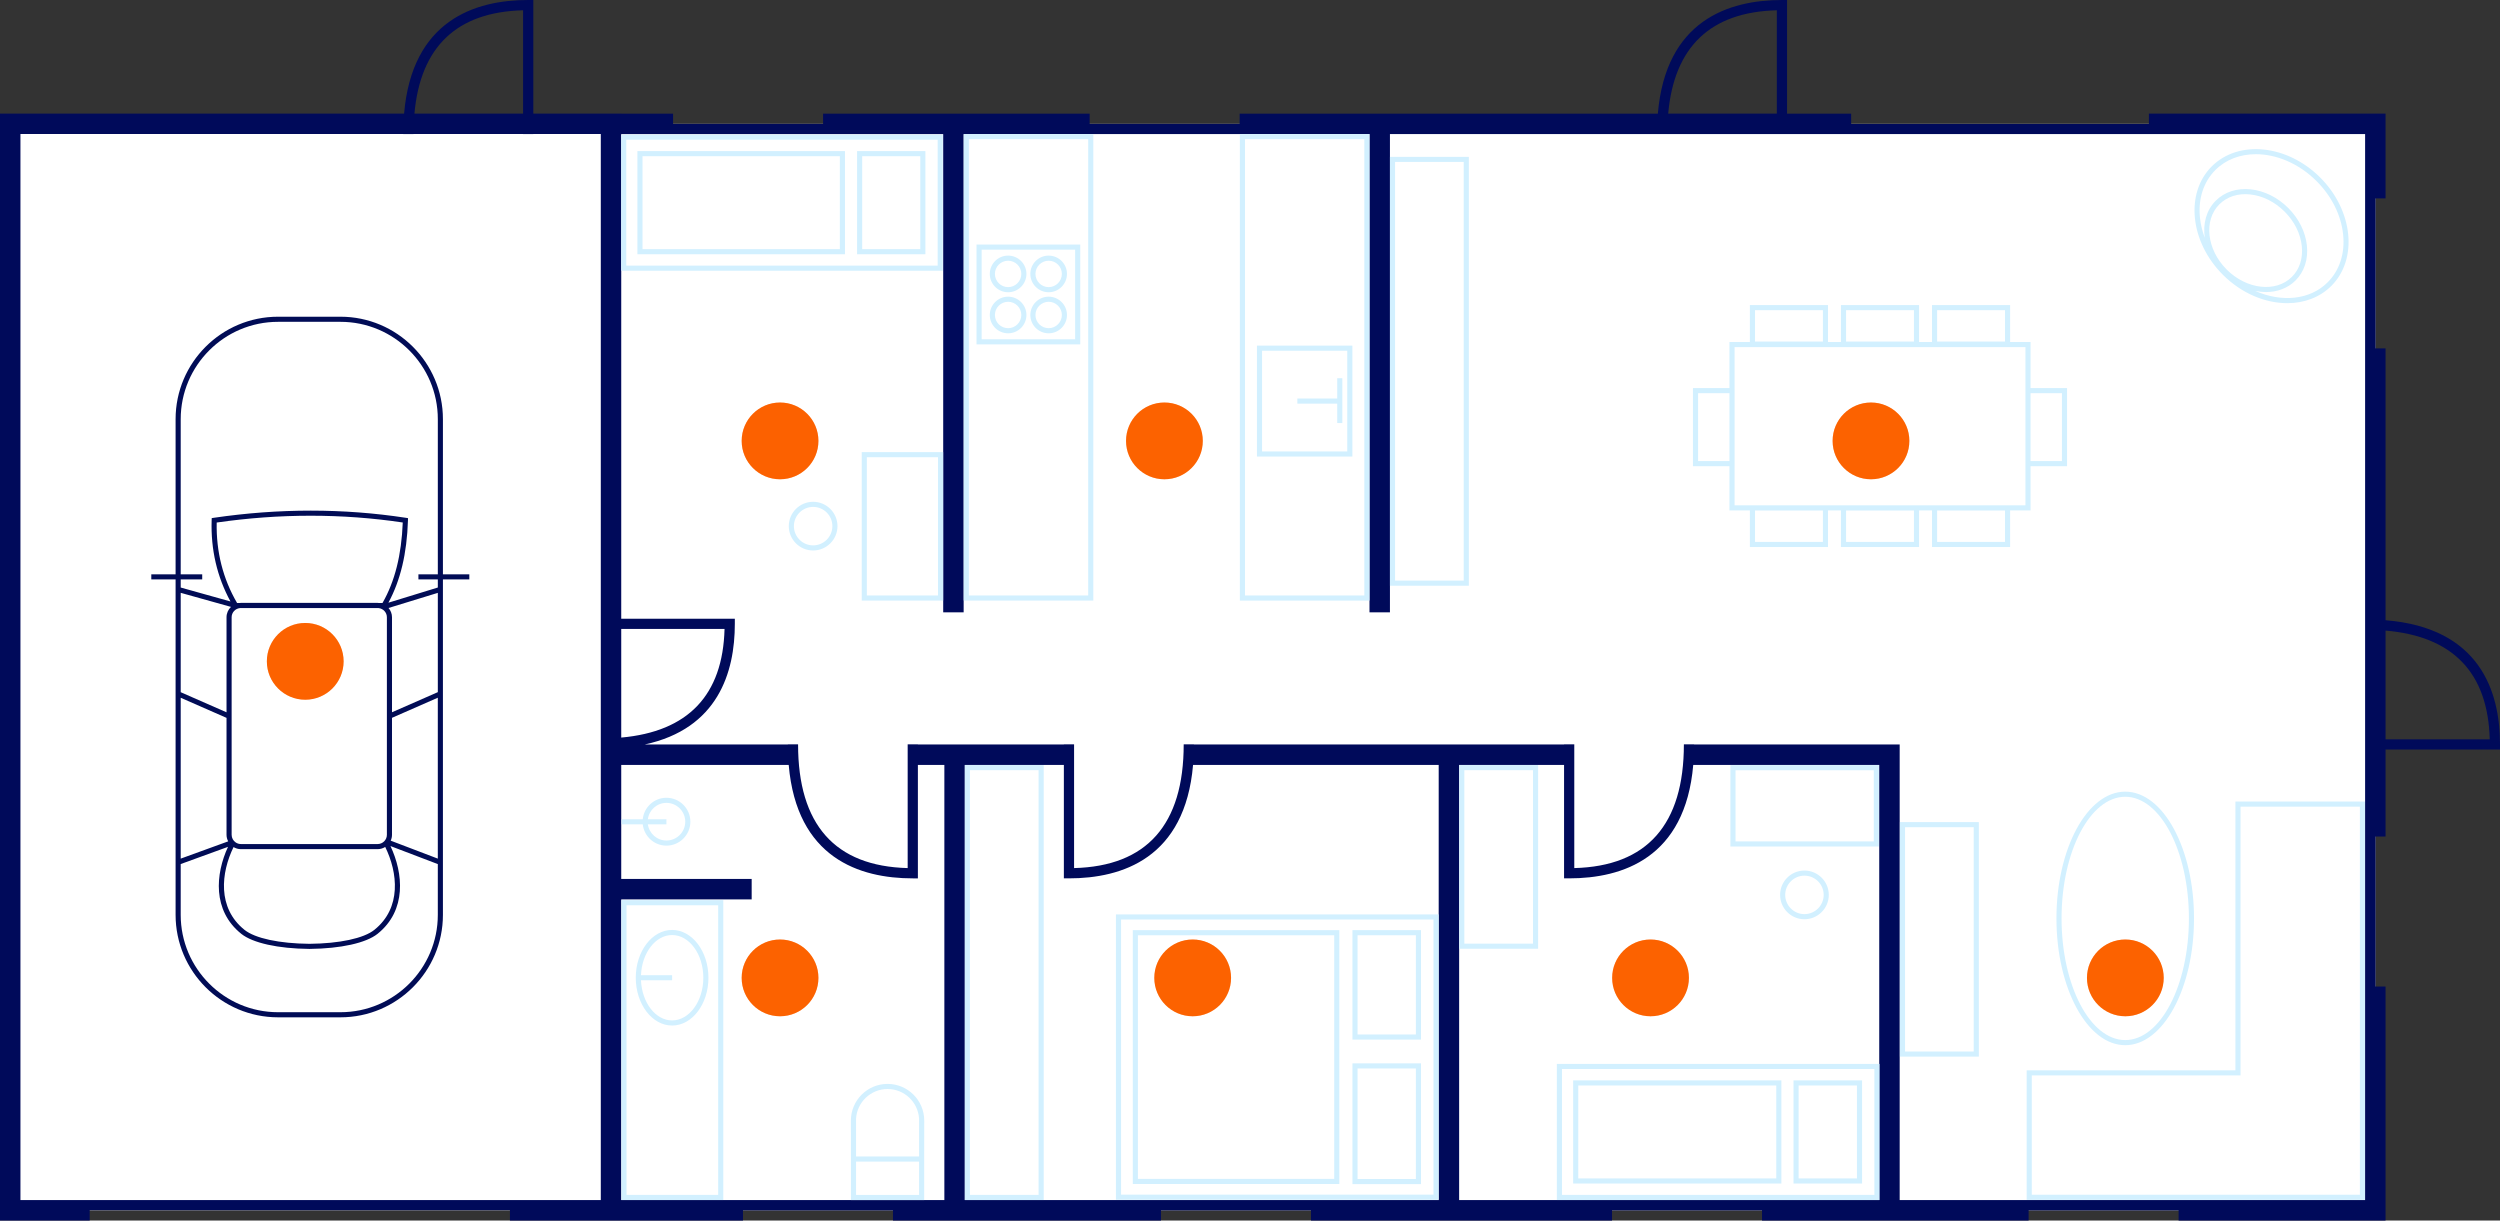 <?xml version="1.0" encoding="UTF-8"?>
<svg id="a" data-name="Layer 2" xmlns="http://www.w3.org/2000/svg" width="442.281" height="215.927" viewBox="0 0 442.281 215.927">
<rect x="0" y="0" width="442.281" height="215.927" fill="#333333" stroke="none"/>
<style>
  .animated {
    animation: pulse 3s infinite;
  }
  .circleOne {
    animation-delay: 0ms;
    transform-origin: 206px 78px;
  }
  .circleTwo {
    animation-delay: 125ms;
    transform-origin: 138px 78px;
  }
  .circleThree {
    animation-delay: 250ms;
    transform-origin: 331px 78px;
  }
  .circleFour {
    animation-delay: 375ms;
    transform-origin: 138px 173px;
  }
  .circleFive {
    animation-delay: 400ms;
    transform-origin: 292px 173px;
  }
  .circleSix {
    animation-delay: 525ms;
    transform-origin: 376px 173px;
  }
  .circleSeven {
    animation-delay: 550ms;
    transform-origin: 54px 117px;
  }
  .circleEight {
    animation-delay: 675ms;
    transform-origin: 211px 173px;
  }

  @keyframes pulse {
    0% {
      transform: scale(1);

    }
    50% {
      transform: scale(2);
    }
    100% {
      transform: scale(1);
    }
  }
</style>
  <polyline points="315.095 21.909 420.225 21.909 420.225 214.118 108.097 214.118 108.097 21.919 315.968 21.91" fill="#fff"/>
  <polyline points="108.097 131.824 108.097 214.118 1.809 214.118 1.809 21.899 108.097 21.899 108.097 131.862" fill="#fff"/>
  <circle cx="206" cy="78" r="6.789" fill="#FFD7BD" class="circleOne animated" />
  <circle cx="138" cy="78" r="6.789" fill="#FFD7BD" class="circleTwo animated" />
  <circle cx="331" cy="78" r="6.789" fill="#FFD7BD" class="circleThree animated" />
  <circle cx="138" cy="173" r="6.789" fill="#FFD7BD" class="circleFour animated" />
  <circle cx="292" cy="173" r="6.789" fill="#FFD7BD"  class="circleFive animated" />
  <circle cx="376" cy="173" r="6.789" fill="#FFD7BD" class="circleSix animated" />
  <circle cx="54" cy="117" r="6.789" fill="#FFD7BD" class="circleSeven animated" />
  <circle cx="211" cy="173" r="6.789" fill="#FFD7BD" class="circleEight animated" />
  
  <circle cx="206" cy="78" r="6.789" fill="#fc6200" />
  <circle cx="138" cy="78" r="6.789" fill="#fc6100" />
  <circle cx="331" cy="78" r="6.789" fill="#fc6200"  />
  <circle cx="138" cy="173" r="6.789" fill="#fc6200" />
  <circle cx="292" cy="173" r="6.789" fill="#fc6200" />
  <circle cx="376" cy="173" r="6.789" fill="#fc6200" />
  <circle cx="54" cy="117" r="6.789" fill="#fc6200" />
  <circle cx="211" cy="173" r="6.789" fill="#fc6200" />

  <path d="M422.033,109.726v-48.09h-1.773v-26.537h1.773v-14.999h-41.865v1.822h-52.676v-1.819h-11.34s0-20.102,0-20.102h-.904c-9.431,0-20.556,3.602-21.956,20.103l-73.984.003v1.805h-26.537v-1.804l-47.159.002v1.802h-26.537v-1.802h-9.168s0-.017,0-.017h-15.558V0h-.904c-9.429,0-20.551,3.601-21.955,20.092H0v195.835h15.868v-1.826h74.343v1.826h41.23v-1.791h26.534v1.791h47.417v-1.791h26.538v1.791h53.255v-1.791h26.538v1.791h47.163v-1.791h26.537v1.791h36.61v-41.403h-1.773v-26.537h1.773v-15.387h20.249v-.904c0-9.459-3.622-20.624-20.249-21.97ZM314.343,1.819v18.284h-19.219c1.056-11.83,7.495-17.985,19.219-18.284ZM92.538,1.819v18.273h-19.218c1.059-11.823,7.497-17.974,19.218-18.273ZM106.288,212.311H3.617V23.709h67.72s0,.002,0,.004h1.808s0-.002,0-.004h19.393v.004h1.808v-.004h11.942v188.602ZM109.904,111.267h18.277c-.299,11.722-6.452,18.16-18.277,19.219v-19.219ZM167.069,212.311h-57.165v-53.195h23.076v-3.616h-23.076v-20.173h29.629c1.413,16.47,12.525,20.067,21.949,20.067h.904v-20.067h4.683v76.985ZM254.522,212.311h-83.836v-76.985h17.525v20.067h.904c9.424,0,20.539-3.598,21.952-20.067h43.456v76.985ZM332.461,212.311h-74.322v-76.985h18.563v20.067h.904c9.424,0,20.536-3.598,21.949-20.067h32.906v76.985ZM418.416,212.311h-82.339v-80.601h-36.37c0-.01,0-.019,0-.028h-1.808c0,14.205-6.523,21.565-19.389,21.893v-21.893h-1.808v.028h-65.483c0-.01,0-.019,0-.028h-1.808c0,14.205-6.523,21.565-19.393,21.893v-21.893h-1.808v.028h-25.824v-.028h-1.808v21.893c-12.866-.328-19.389-7.689-19.389-21.893h-1.808c0,.01,0,.019,0,.028h-25.338c12.97-2.784,15.957-12.765,15.957-21.346v-.904h-20.096V23.726l56.96-.002v84.601h3.617V23.724l71.8-.002v84.604h3.616V23.722l172.519-.006v188.595ZM422.033,130.792v-19.233c11.926,1.016,18.129,7.46,18.43,19.233h-18.43Z" fill="#000a5a"/>
  <path d="M242.27,106.249h-22.921V23.719h22.921v82.53ZM220.254,105.345h21.113V24.623h-21.113v80.722Z" fill="#d2f0ff"/>
  <path d="M193.419,106.249h-22.921V23.719h22.921v82.53ZM171.403,105.345h21.113V24.623h-21.113v80.722Z" fill="#d2f0ff"/>
  <path d="M418.398,212.272h-59.856v-22.921h36.931v-47.544h22.925v70.465ZM359.447,211.368h58.048v-68.657h-21.116v47.544h-36.931v21.113Z" fill="#d2f0ff"/>
  <path d="M191.11,60.926h-18.351v-17.662h18.351v17.662ZM173.663,60.022h16.543v-15.854h-16.543v15.854Z" fill="#d2f0ff"/>
  <path d="M127.959,212.297h-18.022v-53.047h18.022v53.047ZM110.84,211.392h16.214v-51.239h-16.214v51.239Z" fill="#d2f0ff"/>
  <path d="M184.643,212.297h-13.954v-76.946h13.954v76.946ZM171.593,211.392h12.146v-75.138h-12.146v75.138Z" fill="#d2f0ff"/>
  <path d="M259.855,103.625h-13.954V27.749h13.954v75.876ZM246.805,102.721h12.146V28.653h-12.146v74.068Z" fill="#d2f0ff"/>
  <path d="M272.11,167.846h-13.954v-32.496h13.954v32.496ZM259.06,166.942h12.146v-30.687h-12.146v30.687Z" fill="#d2f0ff"/>
  <path d="M350.08,186.928h-13.957v-41.491h13.957v41.491ZM337.027,186.024h12.149v-39.683h-12.149v39.683Z" fill="#d2f0ff"/>
  <path d="M239.251,80.771h-16.882v-19.626h16.882v19.626ZM223.273,79.867h15.073v-17.818h-15.073v17.818Z" fill="#d2f0ff"/>
  <polygon points="236.57 66.912 236.57 70.504 229.517 70.504 229.517 71.408 236.57 71.408 236.57 74.841 237.474 74.841 237.474 66.912 236.57 66.912" fill="#d2f0ff"/>
  <path d="M118.903,164.516c-3.546,0-6.428,3.793-6.428,8.455s2.882,8.459,6.428,8.459,6.428-3.793,6.428-8.459-2.882-8.455-6.428-8.455ZM118.903,180.525c-2.933,0-5.334-3.149-5.507-7.102h5.507v-.904h-5.507c.172-3.953,2.574-7.099,5.507-7.099,3.044,0,5.524,3.387,5.524,7.551s-2.479,7.554-5.524,7.554Z" fill="#d2f0ff"/>
  <path d="M157.021,191.756c-3.578,0-6.488,2.91-6.488,6.488l.007,7.258v6.806h12.958v-6.806l.011-7.258c0-3.578-2.91-6.488-6.488-6.488ZM151.445,197.961c.148-2.949,2.592-5.301,5.577-5.301,2.963,0,5.393,2.32,5.573,5.238v6.7h-11.15v-6.636ZM162.594,211.403h-11.15v-5.902h11.15v5.902Z" fill="#d2f0ff"/>
  <path d="M117.9,141.135c-2.186,0-3.969,1.672-4.191,3.8h-3.728v.904h3.731c.237,2.111,2.013,3.765,4.187,3.765,2.334,0,4.235-1.9,4.235-4.235s-1.9-4.235-4.235-4.235ZM117.9,148.7c-1.676,0-3.052-1.248-3.283-2.861h3.283v-.904h-3.287c.215-1.63,1.599-2.896,3.287-2.896,1.836,0,3.33,1.494,3.33,3.33s-1.494,3.33-3.33,3.33Z" fill="#d2f0ff"/>
  <path d="M178.346,51.701c-1.787,0-3.239-1.455-3.239-3.242s1.452-3.239,3.239-3.239,3.242,1.452,3.242,3.239-1.455,3.242-3.242,3.242ZM178.346,46.125c-1.286,0-2.334,1.049-2.334,2.334s1.049,2.338,2.334,2.338,2.338-1.049,2.338-2.338-1.049-2.334-2.338-2.334Z" fill="#d2f0ff"/>
  <path d="M185.519,51.701c-1.787,0-3.239-1.455-3.239-3.242s1.452-3.239,3.239-3.239,3.242,1.452,3.242,3.239-1.455,3.242-3.242,3.242ZM185.519,46.125c-1.286,0-2.334,1.049-2.334,2.334s1.049,2.338,2.334,2.338,2.338-1.049,2.338-2.338-1.049-2.334-2.338-2.334Z" fill="#d2f0ff"/>
  <path d="M178.346,58.966c-1.787,0-3.239-1.452-3.239-3.239s1.452-3.242,3.239-3.242,3.242,1.455,3.242,3.242-1.455,3.239-3.242,3.239ZM178.346,53.389c-1.286,0-2.334,1.049-2.334,2.338s1.049,2.334,2.334,2.334,2.338-1.049,2.338-2.334-1.049-2.338-2.338-2.338Z" fill="#d2f0ff"/>
  <path d="M185.519,58.966c-1.787,0-3.239-1.452-3.239-3.239s1.452-3.242,3.239-3.242,3.242,1.455,3.242,3.242-1.455,3.239-3.242,3.239ZM185.519,53.389c-1.286,0-2.334,1.049-2.334,2.338s1.049,2.334,2.334,2.334,2.338-1.049,2.338-2.334-1.049-2.338-2.338-2.338Z" fill="#d2f0ff"/>
  <path d="M254.508,212.251h-57.084v-50.48h57.084v50.48ZM198.329,211.347h55.275v-48.672h-55.275v48.672Z" fill="#d2f0ff"/>
  <path d="M251.393,183.917h-12.128v-19.364h12.128v19.364ZM240.169,183.013h10.32v-17.556h-10.32v17.556Z" fill="#d2f0ff"/>
  <path d="M236.945,209.464h-36.539v-44.907h36.539v44.907ZM201.309,208.56h34.731v-43.099h-34.731v43.099Z" fill="#d2f0ff"/>
  <path d="M251.393,209.485h-12.128v-21.364h12.128v21.364ZM240.169,208.581h10.32v-19.556h-10.32v19.556Z" fill="#d2f0ff"/>
  <path d="M329.423,209.383h-12.128v-18.252h12.128v18.252ZM318.199,208.479h10.32v-16.444h-10.32v16.444Z" fill="#d2f0ff"/>
  <path d="M315.148,209.383h-36.836v-18.252h36.836v18.252ZM279.216,208.479h35.028v-16.444h-35.028v16.444Z" fill="#d2f0ff"/>
  <path d="M332.507,212.297h-57.08v-24.079h57.08v24.079ZM276.331,211.392h55.272v-22.271h-55.272v22.271Z" fill="#d2f0ff"/>
  <path d="M163.714,44.98h-12.089v-18.252h12.089v18.252ZM152.529,44.076h10.281v-16.444h-10.281v16.444Z" fill="#d2f0ff"/>
  <path d="M149.485,44.98h-36.72v-18.252h36.72v18.252ZM113.669,44.076h34.911v-16.444h-34.911v16.444Z" fill="#d2f0ff"/>
  <path d="M166.79,47.894h-56.9v-24.079h56.9v24.079ZM110.794,46.99h55.092v-22.271h-55.092v22.271Z" fill="#d2f0ff"/>
  <path d="M332.397,149.76h-26.266v-14.399h26.266v14.399ZM307.036,148.856h24.457v-12.591h-24.457v12.591Z" fill="#d2f0ff"/>
  <path d="M319.227,162.626c-2.373,0-4.305-1.932-4.305-4.309s1.932-4.305,4.305-4.305,4.309,1.932,4.309,4.305-1.932,4.309-4.309,4.309ZM319.227,154.916c-1.875,0-3.401,1.526-3.401,3.401s1.526,3.405,3.401,3.405,3.405-1.526,3.405-3.405-1.526-3.401-3.405-3.401Z" fill="#d2f0ff"/>
  <path d="M365.687,68.655h-6.456v-8.151h-3.617v-6.534h-13.82v6.534h-2.289v-6.534h-13.82v6.534h-2.289v-6.534h-13.82v6.534h-3.617v8.151h-6.453v13.82h6.453v7.826h3.617v6.474h13.82v-6.474h2.289v6.474h13.82v-6.474h2.289v6.474h13.82v-6.474h3.617v-7.826h6.456v-13.82ZM342.699,54.874h12.011v5.552h-12.011v-5.552ZM326.591,54.874h12.011v5.552h-12.011v-5.552ZM310.483,54.874h12.011v5.552h-12.011v-5.552ZM322.494,95.87h-12.011v-5.555h12.011v5.555ZM338.602,95.87h-12.011v-5.555h12.011v5.555ZM354.711,95.87h-12.011v-5.555h12.011v5.555ZM300.414,81.57v-12.011h5.548v12.011h-5.548ZM358.327,89.396h-51.461v-6.922h.004v-13.82h-.004v-7.247h51.461v27.989ZM364.783,81.57h-5.552v-12.011h5.552v12.011Z" fill="#d2f0ff"/>
  <path d="M166.85,106.249h-14.399v-26.266h14.399v26.266ZM153.355,105.345h12.591v-24.457h-12.591v24.457Z" fill="#d2f0ff"/>
  <path d="M143.851,97.388c-2.373,0-4.305-1.932-4.305-4.309s1.932-4.305,4.305-4.305,4.309,1.932,4.309,4.305-1.932,4.309-4.309,4.309ZM143.851,89.678c-1.875,0-3.401,1.526-3.401,3.401s1.526,3.405,3.401,3.405,3.405-1.526,3.405-3.405-1.526-3.401-3.405-3.401Z" fill="#d2f0ff"/>
  <path d="M375.982,184.907c-6.71,0-12.17-10.062-12.17-22.427s5.46-22.427,12.17-22.427,12.167,10.062,12.167,22.427-5.457,22.427-12.167,22.427ZM375.982,140.958c-6.212,0-11.266,9.656-11.266,21.522s5.054,21.522,11.266,21.522,11.263-9.656,11.263-21.522-5.054-21.522-11.263-21.522Z" fill="#d2f0ff"/>
  <path d="M410.47,31.401c-5.834-5.824-14.427-6.707-19.181-1.967-4.743,4.747-3.857,13.35,1.971,19.181,3.309,3.306,7.505,5.019,11.386,5.019,2.96,0,5.739-.999,7.795-3.051,4.743-4.747,3.857-13.35-1.971-19.181ZM392.638,36.144c1.353-1.349,3.281-1.981,5.453-1.745,2.197.233,4.358,1.31,6.085,3.041,1.731,1.727,2.808,3.888,3.041,6.085.23,2.161-.388,4.1-1.748,5.453-2.818,2.825-7.996,2.246-11.542-1.293h.003c-3.539-3.539-4.118-8.716-1.293-11.542ZM411.798,49.939c-3.157,3.164-8.2,3.578-12.822,1.528.64.132,1.279.202,1.905.202,1.985,0,3.85-.671,5.227-2.048,1.554-1.554,2.267-3.751,2.01-6.191-.254-2.402-1.427-4.757-3.299-6.633-1.875-1.872-4.231-3.044-6.633-3.299-2.451-.258-4.637.456-6.191,2.006-1.685,1.687-2.302,4.098-1.939,6.571-.431-1.146-.725-2.323-.851-3.509-.357-3.362.611-6.378,2.726-8.49,1.879-1.882,4.425-2.797,7.155-2.797,3.645,0,7.611,1.632,10.74,4.764,2.67,2.667,4.337,6.004,4.697,9.405.357,3.362-.611,6.378-2.726,8.49Z" fill="#d2f0ff"/>
  <path d="M83.028,101.601h-4.669v-27.445c0-9.995-8.13-18.125-18.125-18.125h-11.044c-9.995,0-18.125,8.13-18.125,18.125v27.445h-4.298v.904h4.298v59.344c0,9.995,8.13,18.128,18.125,18.128h11.044c9.995,0,18.125-8.134,18.125-18.128v-59.344h4.669v-.904ZM54.74,166.973c-5.318-.048-9.607-.968-11.483-2.468-4.855-3.886-4.145-10.131-1.941-14.648.381.229.822.369,1.298.369h24.196c.493,0,.95-.148,1.34-.392,2.217,4.519,2.941,10.778-1.926,14.671-1.877,1.5-6.166,2.42-11.483,2.468ZM66.984,107.58c.818.088,1.461.776,1.461,1.618v38.489c0,.901-.735,1.635-1.635,1.635h-24.196c-.326,0-.629-.099-.885-.265,0-.001.001-.003.002-.004l-.049-.027c-.424-.296-.703-.786-.703-1.34v-38.489c0-.841.643-1.529,1.461-1.618h24.544ZM40.369,148.846l-8.399,3.055v-28.458l8.105,3.556v20.687c0,.42.112.81.294,1.159ZM69.349,147.687v-20.696l8.105-3.556v28.465l-8.332-3.176c.143-.317.227-.666.227-1.036ZM77.455,122.45l-8.105,3.556v-16.808c0-.626-.237-1.193-.615-1.637l8.721-2.677v17.566ZM66.985,106.676c-.059-.004-.115-.018-.175-.018h-24.196c-.06,0-.116.014-.175.018h-.496c-2.5-4.28-3.712-9.066-3.606-14.233,11.15-1.607,22.218-1.603,32.916-.007-.226,5.767-1.399,10.429-3.585,14.24h-.684ZM40.075,109.198v16.817l-8.105-3.556v-17.581l8.895,2.489c-.484.463-.79,1.111-.79,1.831ZM60.234,179.073h-11.044c-9.497,0-17.221-7.727-17.221-17.224v-8.987l8.369-3.044c-2.218,4.795-2.794,11.273,2.354,15.393,2.024,1.617,6.511,2.613,12.008,2.665v.002c.014,0,.027,0,.041,0,.014,0,.027,0,.041,0v-.002c5.497-.052,9.984-1.048,12.008-2.665,5.198-4.16,4.562-10.726,2.288-15.534l8.378,3.193v8.979c0,9.497-7.724,17.224-17.221,17.224ZM77.455,103.94l-8.741,2.684c2.133-3.937,3.275-8.702,3.458-14.558l.011-.399-.396-.064c-11.033-1.688-22.458-1.688-33.958,0l-.371.057-.014.378c-.171,5.195.959,10.019,3.328,14.367l-8.802-2.463v-1.437h3.804v-.904h-3.804v-27.445c0-9.497,7.724-17.221,17.221-17.221h11.044c9.497,0,17.221,7.724,17.221,17.221v27.445h-3.433v.904h3.433v1.435Z" fill="#010c56"/>
</svg>